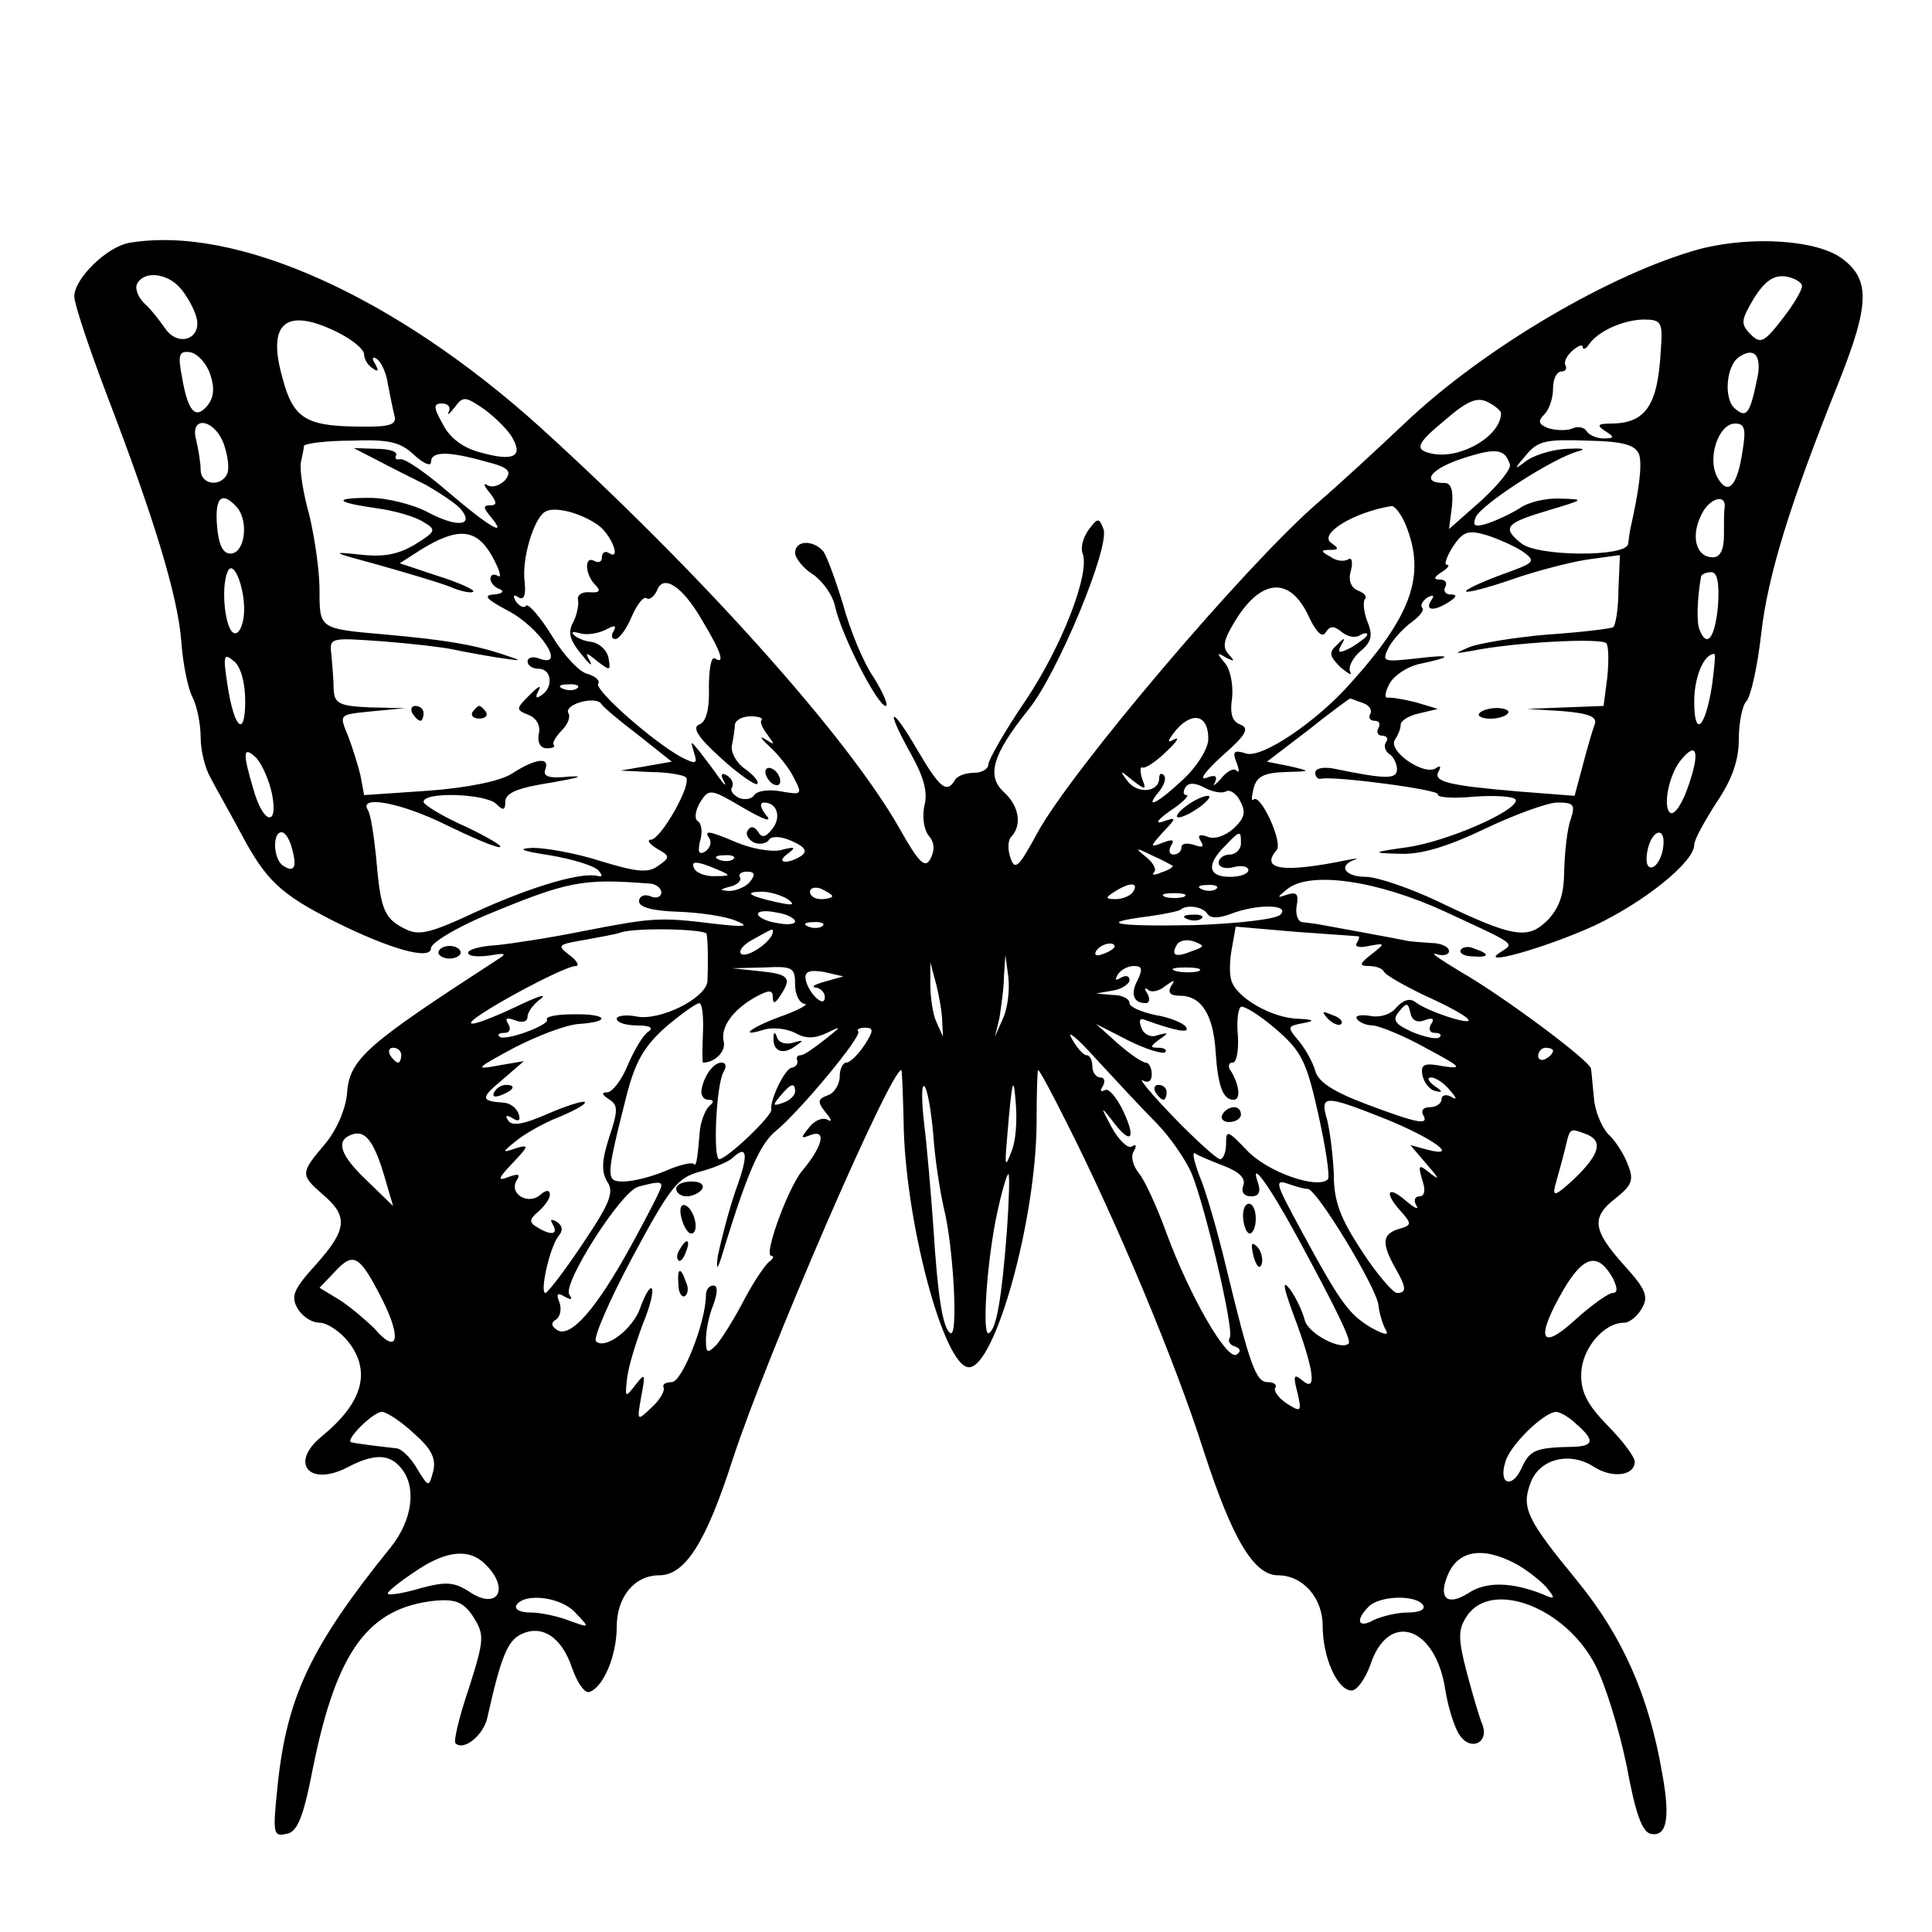 <?xml version="1.0" standalone="no"?>
<!DOCTYPE svg PUBLIC "-//W3C//DTD SVG 20010904//EN"
 "http://www.w3.org/TR/2001/REC-SVG-20010904/DTD/svg10.dtd">
<svg version="1.0" xmlns="http://www.w3.org/2000/svg"
 width="260pt" height="260pt" viewBox="0 0 260 260"
 preserveAspectRatio="xMidYMid meet">
<g transform="translate(0,260) scale(0.1,-0.1)"
fill="#000000" stroke="none">
<path d="M173 2273 c-30 -6 -73 -48 -73 -72 0 -10 20 -70 44 -133 62 -162 95
-268 100 -331 2 -30 9 -64 15 -75 6 -12 11 -36 11 -54 0 -18 6 -42 13 -54 6
-12 25 -45 41 -75 34 -64 53 -82 126 -119 74 -37 130 -53 130 -36 0 7 33 27
73 44 111 46 130 50 220 43 9 0 17 -6 17 -12 0 -6 -7 -9 -15 -5 -8 3 -15 0
-15 -7 0 -8 19 -13 53 -14 28 -1 63 -6 77 -12 20 -8 13 -9 -30 -4 -73 9 -82 8
-175 -10 -44 -9 -97 -17 -117 -19 -21 -1 -38 -6 -38 -10 0 -5 12 -6 28 -4 24
4 25 3 9 -7 -174 -113 -197 -132 -200 -179 -2 -21 -14 -49 -30 -68 -33 -39
-33 -41 -2 -68 34 -29 32 -47 -10 -94 -29 -32 -34 -42 -25 -58 6 -11 19 -20
30 -20 10 0 28 -12 39 -26 31 -40 19 -82 -36 -127 -44 -36 -17 -68 34 -42 36
19 57 19 73 -1 21 -25 15 -70 -14 -106 -109 -135 -141 -203 -153 -327 -6 -58
-5 -63 12 -59 15 2 23 21 36 88 32 159 75 217 166 226 26 2 37 -2 50 -22 15
-24 15 -30 -6 -96 -13 -38 -21 -72 -18 -74 11 -11 38 11 43 35 18 81 27 102
44 111 29 15 56 -3 70 -45 7 -20 17 -34 23 -32 19 6 37 49 37 88 0 40 24 69
57 69 35 0 63 44 99 156 45 138 212 524 227 524 1 0 2 -30 3 -67 1 -133 54
-333 88 -333 35 0 90 197 91 328 0 39 1 72 2 72 2 0 19 -32 38 -70 68 -134
148 -326 185 -443 38 -117 67 -167 100 -167 33 0 60 -30 60 -68 0 -43 20 -87
39 -87 7 0 18 15 25 34 24 74 88 53 101 -33 4 -25 13 -53 20 -62 15 -21 39 -9
30 15 -4 9 -13 40 -21 70 -12 46 -12 58 0 76 33 50 133 12 173 -66 13 -25 32
-86 42 -135 12 -65 21 -90 33 -92 21 -4 26 21 15 81 -18 105 -53 184 -114 259
-69 84 -76 99 -63 133 12 32 53 42 85 21 25 -16 55 -12 55 7 0 6 -16 28 -37
49 -27 28 -36 45 -35 70 1 33 30 68 58 68 7 0 18 9 24 20 9 16 4 26 -25 58
-42 47 -44 64 -10 90 21 17 24 24 16 44 -5 14 -17 33 -27 42 -9 10 -18 32 -19
49 -2 18 -3 35 -4 39 -2 11 -119 98 -175 130 -28 17 -43 27 -33 24 9 -3 17 -1
17 4 0 6 -11 11 -25 11 -14 1 -28 2 -32 3 -5 1 -30 6 -58 11 -27 5 -54 10 -60
11 -5 1 -15 2 -22 3 -6 0 -10 10 -8 22 3 16 0 19 -13 15 -14 -5 -14 -4 1 8 31
24 121 11 212 -31 97 -45 93 -42 75 -54 -34 -21 59 5 125 35 68 32 135 86 135
109 0 7 14 32 30 57 21 31 30 57 30 85 0 23 5 46 10 51 6 6 15 46 20 90 9 81
40 179 105 341 41 103 42 137 4 165 -33 25 -121 31 -191 13 -118 -32 -291
-133 -398 -235 -36 -34 -89 -83 -117 -107 -98 -85 -332 -361 -377 -444 -25
-46 -30 -51 -36 -34 -4 11 -4 24 1 29 15 16 10 42 -10 60 -24 22 -15 51 33
111 39 48 110 219 101 243 -6 16 -8 15 -20 -1 -8 -11 -11 -25 -8 -32 10 -27
-28 -125 -77 -198 -28 -41 -50 -80 -50 -86 0 -6 -9 -11 -19 -11 -11 0 -23 -4
-26 -10 -11 -18 -20 -11 -50 40 -36 62 -45 60 -10 -3 18 -32 24 -53 19 -71 -3
-15 -1 -32 6 -41 8 -9 8 -20 2 -31 -7 -13 -15 -6 -42 42 -70 123 -267 343
-483 539 -196 177 -411 273 -554 248z m69 -60 c9 -10 19 -28 22 -39 9 -29 -23
-42 -41 -17 -7 10 -19 26 -29 35 -9 9 -13 21 -9 27 10 17 40 13 57 -6z m2183
2 c0 -6 -12 -26 -27 -45 -24 -31 -29 -33 -42 -20 -14 14 -13 19 4 48 15 24 27
32 43 30 12 -2 22 -8 22 -13z m-1971 -62 c20 -10 36 -23 36 -30 0 -6 5 -15 12
-19 7 -5 8 -3 3 6 -5 8 -4 11 2 7 6 -4 13 -19 15 -34 3 -16 7 -35 9 -43 3 -12
-7 -15 -53 -14 -67 1 -84 12 -98 66 -21 74 5 95 74 61z m1781 -25 c-4 -73 -20
-97 -65 -98 -20 0 -22 -2 -10 -10 13 -8 13 -10 -2 -10 -9 0 -19 4 -23 10 -3 5
-12 7 -20 3 -8 -3 -23 -2 -32 1 -12 5 -14 9 -5 18 7 7 12 22 12 35 0 13 5 23
11 23 5 0 8 3 6 8 -3 4 1 13 9 20 8 7 14 9 14 5 0 -4 4 -3 8 3 12 18 45 33 73
34 25 0 27 -3 24 -42z m-1952 -32 c6 -18 5 -31 -4 -42 -16 -19 -26 -8 -34 38
-6 31 -4 36 11 34 10 -2 22 -15 27 -30z m2081 -9 c-9 -44 -14 -50 -29 -37 -16
13 -12 59 6 70 21 14 31 0 23 -33z m-1674 -77 c14 -25 0 -31 -43 -19 -24 6
-42 20 -51 38 -13 23 -13 28 -1 28 8 0 12 -5 9 -11 -3 -6 1 -3 8 6 11 15 14
15 40 -3 15 -11 33 -29 38 -39z m1330 34 c0 -30 -52 -61 -90 -55 -28 5 -25 13
15 46 30 26 43 31 57 24 10 -5 18 -12 18 -15z m-1719 -41 c5 -14 8 -32 5 -40
-8 -19 -36 -16 -36 5 0 9 -3 27 -6 40 -9 33 24 29 37 -5z m2044 -10 c-7 -48
-20 -61 -34 -35 -14 26 2 72 24 72 13 0 15 -7 10 -37z m-1788 -5 c13 -12 23
-16 23 -10 0 15 23 15 73 1 32 -8 36 -13 27 -25 -7 -7 -17 -11 -24 -7 -6 4 -5
-1 3 -10 10 -13 10 -17 1 -17 -10 0 -10 -3 0 -15 25 -30 -2 -14 -57 33 -30 26
-59 46 -65 44 -5 -1 -7 1 -5 5 3 5 -9 9 -26 9 l-31 1 31 -16 c17 -9 47 -24 67
-34 19 -11 40 -25 46 -32 19 -23 -5 -25 -43 -5 -20 11 -56 20 -79 20 -51 0
-47 -6 9 -14 23 -3 51 -11 62 -18 19 -11 18 -13 -11 -31 -24 -14 -43 -17 -77
-13 -37 4 -32 2 24 -13 39 -11 83 -24 99 -30 16 -7 31 -10 33 -7 2 2 -19 12
-48 21 l-51 17 28 18 c50 31 75 29 96 -8 10 -18 14 -31 8 -27 -5 3 -10 2 -10
-4 0 -5 6 -12 13 -14 6 -3 3 -6 -8 -7 -15 -1 -11 -6 17 -21 45 -23 82 -80 43
-65 -8 3 -15 1 -15 -4 0 -6 7 -10 15 -10 18 0 20 -26 3 -36 -7 -5 -8 -2 -3 7
4 8 -1 5 -12 -6 -19 -19 -19 -20 -2 -27 11 -4 17 -15 14 -26 -2 -11 2 -19 11
-19 8 0 12 2 9 5 -2 2 3 11 11 19 8 8 12 18 9 23 -7 12 36 24 44 13 3 -5 26
-24 51 -43 l44 -35 -34 -6 -35 -6 41 -2 c22 0 44 -4 47 -7 9 -9 -34 -84 -47
-84 -6 0 -2 -6 8 -12 18 -10 18 -12 2 -23 -13 -10 -28 -9 -77 6 -34 11 -75 18
-92 18 -22 -1 -16 -4 23 -10 30 -5 59 -14 65 -20 6 -7 6 -9 0 -8 -21 6 -87
-13 -162 -47 -66 -31 -80 -34 -100 -23 -27 14 -31 27 -37 97 -3 28 -7 56 -11
62 -13 21 47 9 105 -20 33 -16 65 -30 72 -30 7 0 -13 12 -44 27 -32 14 -58 30
-58 34 0 14 84 11 98 -3 9 -9 12 -9 12 3 0 12 17 19 63 26 34 6 45 9 24 8 -29
-3 -37 0 -33 10 6 17 -14 14 -45 -6 -15 -10 -59 -19 -111 -23 l-88 -6 -5 27
c-4 16 -11 38 -16 51 -13 32 -14 30 34 35 l42 4 -47 1 c-42 2 -48 5 -49 25 0
12 -2 33 -3 46 -3 23 -2 23 68 18 39 -3 82 -8 96 -11 14 -3 41 -8 60 -11 35
-5 35 -5 5 5 -40 13 -78 19 -155 26 -91 8 -90 7 -90 61 0 26 -7 72 -14 101 -8
28 -13 60 -11 70 2 9 4 19 4 22 1 3 29 7 63 7 52 2 67 -2 85 -19z m1649 0 c4
-14 0 -47 -12 -100 -1 -5 -2 -14 -3 -20 -2 -18 -123 -17 -144 1 -26 21 -21 27
36 44 50 15 50 15 17 16 -20 1 -44 -5 -55 -13 -11 -7 -30 -16 -42 -20 -18 -6
-22 -4 -17 8 7 17 106 81 139 89 11 3 3 4 -17 3 -20 -1 -45 -9 -55 -17 -16
-12 -16 -11 1 9 16 19 27 21 83 19 49 -1 64 -6 69 -19z m-174 -13 c2 -6 -16
-28 -39 -49 l-43 -38 4 31 c2 21 -1 31 -10 31 -33 0 -19 19 24 33 46 15 57 13
64 -8z m-1712 -59 c15 -20 9 -61 -10 -61 -10 0 -16 12 -18 38 -3 39 7 47 28
23z m2001 1 c-1 -4 -1 -20 -1 -37 0 -20 -5 -30 -15 -30 -22 0 -30 27 -16 56
10 23 34 31 32 11z m-1517 -23 c19 -13 33 -50 15 -38 -5 3 -9 0 -9 -6 0 -6 -4
-8 -10 -5 -14 8 -13 -18 1 -32 8 -8 6 -11 -7 -10 -11 1 -18 -4 -16 -11 1 -7
-2 -21 -7 -30 -7 -13 -4 -24 11 -42 11 -14 16 -18 12 -10 -7 13 -6 13 10 0 17
-13 18 -13 15 4 -2 11 -12 20 -22 22 -11 1 -22 6 -25 10 -4 4 0 4 8 2 8 -3 23
-1 34 4 13 7 16 7 12 -1 -4 -6 -3 -11 2 -11 5 0 15 13 22 30 7 16 16 28 20 25
4 -3 10 2 14 10 8 23 34 7 61 -40 26 -43 31 -60 17 -51 -5 3 -8 -15 -8 -39 1
-30 -4 -47 -13 -50 -10 -4 -2 -17 29 -45 24 -22 46 -37 49 -35 3 3 -5 12 -16
20 -12 8 -20 23 -18 32 2 10 4 23 4 28 1 6 10 11 21 11 10 0 17 -2 15 -5 -3
-2 1 -11 8 -20 10 -14 10 -14 -3 -6 -9 6 -6 1 6 -10 12 -11 27 -30 33 -43 11
-21 10 -22 -18 -17 -16 3 -32 1 -36 -5 -3 -5 -12 -7 -20 -4 -8 4 -13 10 -10
14 3 5 0 12 -6 16 -8 5 -10 2 -5 -7 4 -8 1 -6 -6 4 -7 10 -19 26 -26 35 -13
16 -13 16 -8 -1 5 -15 3 -16 -17 -6 -37 20 -117 90 -112 99 3 4 -4 10 -14 13
-11 2 -33 26 -48 51 -16 26 -32 44 -35 41 -3 -4 -9 -1 -14 6 -4 7 -3 10 4 5 7
-4 10 3 8 21 -4 31 12 84 27 94 12 8 46 0 71 -17z m1088 -1 c27 -67 8 -121
-75 -213 -45 -51 -119 -101 -140 -94 -16 5 -19 3 -13 -12 4 -10 4 -15 0 -11
-4 4 -13 -1 -21 -11 -8 -9 -12 -11 -8 -5 4 9 0 11 -12 6 -10 -3 0 10 22 30 32
28 37 37 24 42 -11 4 -14 15 -11 35 2 17 -2 38 -9 47 -12 14 -12 16 1 8 12 -6
12 -5 3 5 -9 10 -6 21 14 52 34 50 70 50 94 -1 10 -22 19 -30 23 -22 6 9 11 9
21 1 8 -7 19 -9 25 -5 5 3 10 4 10 1 0 -3 -10 -10 -21 -17 -17 -9 -20 -8 -14
3 6 10 5 11 -6 0 -11 -10 -10 -15 5 -30 11 -9 16 -12 13 -6 -3 6 3 18 13 27
16 13 18 22 10 41 -5 13 -6 27 -3 30 3 3 -1 8 -9 11 -10 4 -14 14 -10 27 3 12
1 19 -4 15 -6 -3 -16 -2 -24 4 -13 7 -13 9 0 9 12 0 12 2 2 9 -19 12 30 42 81
50 4 0 13 -11 19 -26z m157 -35 c19 -14 17 -15 -30 -32 -27 -10 -48 -20 -46
-22 2 -2 29 5 61 16 31 11 77 23 102 27 l44 6 -2 -47 c0 -26 -4 -48 -7 -50 -3
-2 -44 -7 -89 -10 -46 -4 -93 -12 -105 -17 -21 -9 -20 -9 3 -5 59 12 178 18
182 10 3 -5 3 -26 1 -46 l-5 -38 -52 -2 -51 -2 48 -3 c36 -3 47 -8 43 -18 -3
-8 -10 -32 -16 -55 l-11 -41 -77 6 c-93 8 -114 13 -106 27 4 7 2 8 -4 4 -16
-10 -64 23 -55 38 4 6 8 15 8 21 0 5 11 12 25 15 l25 6 -30 9 c-16 4 -34 7
-38 6 -4 0 -3 8 3 19 6 11 23 22 38 26 48 10 48 14 -1 8 -46 -5 -48 -5 -38 15
6 11 20 26 31 34 11 8 17 16 14 19 -3 3 0 9 7 14 8 4 10 3 5 -4 -9 -14 4 -15
24 -2 11 7 11 10 2 10 -7 0 -10 5 -7 10 3 6 0 10 -7 10 -9 0 -9 3 2 10 8 5 12
10 7 10 -4 0 0 11 8 24 14 21 21 23 45 16 16 -5 38 -15 49 -22z m-1721 -88
c-2 -14 -7 -24 -13 -22 -12 4 -18 60 -9 82 8 21 26 -26 22 -60z m1984 15 c-4
-44 -15 -58 -25 -32 -4 10 -3 41 2 70 0 4 7 7 14 7 8 0 11 -14 9 -45z m-1982
-128 c0 -51 -15 -38 -24 22 -6 39 -5 43 9 31 9 -7 15 -29 15 -53z m1974 21
c-9 -58 -24 -72 -24 -22 0 33 13 64 27 64 2 0 0 -19 -3 -42z m-1527 -4 c-3 -3
-12 -4 -19 -1 -8 3 -5 6 6 6 11 1 17 -2 13 -5z m1057 -20 c9 -3 13 -10 10 -15
-3 -5 0 -9 6 -9 6 0 8 -4 5 -10 -3 -5 -1 -10 5 -10 6 0 9 -4 5 -9 -3 -5 -1
-12 5 -16 5 -3 10 -13 10 -20 0 -14 -14 -14 -87 1 -13 2 -23 0 -23 -6 0 -5 3
-9 8 -8 18 4 161 -15 157 -21 -2 -4 20 -6 50 -3 30 2 55 0 55 -5 0 -15 -92
-55 -145 -63 -50 -7 -50 -8 -10 -9 28 -1 64 10 114 34 40 19 84 35 97 35 22 0
24 -3 18 -22 -5 -13 -8 -43 -9 -68 0 -33 -6 -51 -22 -68 -27 -27 -46 -24 -148
25 -38 18 -82 33 -97 33 -28 0 -38 15 -15 23 6 2 3 2 -8 0 -87 -18 -120 -14
-97 13 9 10 -22 77 -31 68 -3 -3 -3 3 0 15 4 16 14 21 42 22 36 1 36 1 6 8
l-30 6 55 42 c30 24 56 43 57 43 1 0 8 -3 17 -6z m-208 -50 c-1 -13 -16 -37
-35 -54 -34 -32 -52 -40 -31 -15 7 9 10 18 6 22 -3 3 -6 2 -6 -4 0 -19 -28
-22 -42 -5 -12 16 -11 16 6 2 18 -14 19 -13 13 2 -3 10 -3 17 1 15 4 -1 19 9
32 22 14 13 18 20 10 16 -10 -6 -9 -2 3 13 23 26 44 19 43 -14z m-1260 -72 c9
-46 -12 -41 -25 6 -15 50 -14 59 4 42 8 -9 17 -30 21 -48z m1907 13 c-8 -25
-19 -42 -25 -39 -11 7 -2 52 14 71 21 26 26 12 11 -32z m-623 -10 c5 3 14 -3
19 -13 8 -15 6 -23 -9 -37 -11 -10 -26 -15 -35 -11 -11 4 -14 2 -9 -6 5 -8 2
-9 -9 -5 -10 3 -17 2 -17 -3 0 -6 -5 -10 -11 -10 -5 0 -7 5 -3 12 5 8 2 9 -11
4 -18 -7 -18 -6 0 14 19 20 19 21 -1 14 -10 -3 -6 3 11 15 17 11 26 21 22 21
-5 0 -5 5 -2 10 4 7 13 7 26 0 11 -6 24 -8 29 -5z m-619 -32 c-8 10 -9 17 -3
17 18 0 24 -20 11 -36 -9 -11 -14 -12 -19 -3 -5 7 -10 8 -14 1 -3 -5 1 -12 9
-16 8 -3 17 -1 20 4 3 5 16 5 31 -2 18 -8 21 -14 12 -20 -19 -12 -35 -9 -18 3
12 9 10 10 -9 5 -13 -3 -40 2 -59 10 -40 17 -45 17 -37 5 3 -5 0 -13 -6 -17
-9 -5 -10 0 -7 14 4 12 2 24 -3 27 -5 3 -3 15 3 25 12 19 14 19 58 -7 29 -17
40 -20 31 -10z m-638 -45 c7 -25 3 -33 -12 -23 -13 8 -15 45 -2 45 5 0 11 -10
14 -22z m1277 7 c0 -8 -7 -15 -15 -15 -8 0 -15 -5 -15 -11 0 -6 9 -9 20 -6 11
3 20 1 20 -4 0 -5 -11 -9 -25 -9 -29 0 -32 16 -7 41 21 22 22 22 22 4z m568
-7 c-2 -12 -8 -23 -14 -25 -7 -2 -10 6 -7 22 6 30 26 34 21 3z m-660 -23 c2
-1 -5 -6 -15 -9 -9 -4 -14 -4 -10 0 4 4 -1 13 -11 21 -15 12 -14 13 8 2 14 -6
26 -13 28 -14z m-591 9 c-3 -3 -12 -4 -19 -1 -8 3 -5 6 6 6 11 1 17 -2 13 -5z
m-22 -14 c19 -8 19 -9 -2 -9 -12 -1 -25 4 -28 9 -7 12 2 12 30 0z m44 -17 c-6
-7 -19 -12 -28 -12 -13 1 -13 2 2 6 9 2 15 8 13 12 -3 4 1 8 9 8 11 0 12 -4 4
-14z m111 -19 c0 -2 -7 -4 -15 -4 -8 0 -15 4 -15 10 0 5 7 7 15 4 8 -4 15 -8
15 -10z m405 6 c-3 -5 -14 -10 -23 -10 -15 0 -15 2 -2 10 20 13 33 13 25 0z
m112 4 c-3 -3 -12 -4 -19 -1 -8 3 -5 6 6 6 11 1 17 -2 13 -5z m-577 -14 c11
-8 7 -9 -15 -4 -37 8 -45 14 -19 14 10 0 26 -5 34 -10z m533 3 c-7 -2 -19 -2
-25 0 -7 3 -2 5 12 5 14 0 19 -2 13 -5z m-523 -33 c0 -4 -11 -5 -25 -2 -14 2
-25 8 -25 12 0 4 11 5 25 2 14 -2 25 -8 25 -12z m555 10 c4 -6 15 -6 31 0 36
14 81 13 67 -1 -6 -6 -57 -12 -117 -14 -107 -2 -131 3 -59 12 21 3 40 7 42 9
8 7 30 4 36 -6z m-518 -16 c-3 -3 -12 -4 -19 -1 -8 3 -5 6 6 6 11 1 17 -2 13
-5z m-156 -11 c2 -12 2 -46 1 -64 -3 -23 -64 -53 -95 -47 -15 3 -27 1 -27 -3
0 -5 12 -9 28 -9 16 0 22 -3 15 -8 -7 -4 -19 -24 -28 -45 -8 -20 -21 -37 -28
-37 -8 0 -7 -3 2 -9 13 -8 13 -15 1 -51 -10 -31 -11 -46 -3 -60 10 -14 4 -29
-33 -84 -24 -36 -47 -66 -50 -66 -8 0 6 63 18 77 6 7 5 14 -3 19 -8 4 -9 3 -5
-4 8 -14 -3 -15 -22 -3 -10 6 -10 10 3 21 8 7 15 17 15 22 0 7 -5 7 -13 0 -16
-14 -42 1 -32 19 6 9 3 10 -11 5 -15 -6 -14 -2 6 19 22 23 22 25 5 20 -20 -7
-20 -6 0 10 11 9 37 24 58 32 21 9 36 17 34 20 -2 2 -25 -5 -50 -16 -32 -14
-48 -17 -53 -9 -5 7 -2 8 6 3 8 -5 11 -3 8 6 -3 8 -11 14 -19 15 -32 2 -33 6
-4 30 l30 26 -35 -6 c-32 -6 -30 -4 22 24 31 16 70 31 87 32 45 3 38 14 -8 13
-21 0 -37 -3 -35 -7 5 -7 -57 -30 -64 -23 -3 3 0 5 7 5 7 0 9 5 5 12 -5 8 -2
9 9 5 10 -4 17 -2 17 5 0 6 8 17 18 24 9 8 -7 2 -36 -12 -30 -14 -56 -24 -58
-21 -6 6 124 77 141 77 5 0 2 7 -9 15 -17 13 -15 14 20 20 22 4 44 8 49 10 20
7 115 5 116 -2z m89 3 c0 -12 -33 -35 -42 -30 -5 3 1 12 14 19 29 16 28 16 28
11z m788 -6 c2 0 1 -4 -2 -9 -4 -5 4 -7 16 -4 22 4 23 4 4 -11 -17 -13 -17
-16 -4 -16 9 0 18 -3 20 -7 2 -5 27 -19 56 -33 29 -13 55 -27 58 -32 6 -9 -56
11 -72 24 -7 5 -16 2 -25 -8 -7 -9 -22 -14 -36 -11 -12 2 -20 0 -17 -4 3 -5
13 -9 22 -9 9 -1 42 -14 72 -31 45 -24 50 -28 23 -24 -26 5 -31 3 -29 -11 2
-10 9 -20 17 -22 11 -3 11 -1 -1 7 -8 6 -10 11 -4 11 6 0 18 -8 25 -17 10 -11
10 -14 2 -9 -7 4 -13 2 -13 -3 0 -6 -7 -11 -16 -11 -8 0 -12 -4 -9 -10 9 -15
-7 -12 -76 14 -45 17 -65 30 -69 45 -3 11 -13 29 -22 40 -16 19 -16 20 5 24
17 3 16 5 -6 6 -36 1 -84 29 -90 52 -3 9 -2 29 1 44 l5 28 81 -7 c45 -3 82 -6
84 -6z m-224 -20 c-22 -9 -29 -6 -20 9 4 6 14 7 23 4 15 -6 14 -7 -3 -13z
m-104 6 c0 -2 -7 -7 -16 -10 -8 -3 -12 -2 -9 4 6 10 25 14 25 6z m-150 -96
l-11 -25 6 25 c2 14 6 39 6 55 l2 30 4 -30 c2 -17 -1 -42 -7 -55z m-280 45 c0
-14 6 -25 13 -26 6 0 -6 -7 -27 -15 -43 -15 -65 -31 -29 -20 12 4 31 2 43 -4
14 -8 26 -8 43 0 20 10 20 9 -3 -9 -14 -11 -28 -21 -32 -21 -5 0 -7 -3 -5 -7
1 -5 -2 -9 -8 -10 -9 -2 -29 -43 -27 -56 2 -8 -59 -66 -70 -67 -9 0 -4 103 6
118 4 7 3 12 -3 12 -11 0 -24 -18 -27 -37 -1 -7 3 -13 9 -13 8 0 8 -3 2 -8 -5
-4 -11 -18 -13 -32 -4 -46 -5 -50 -9 -46 -3 2 -20 -2 -38 -10 -19 -8 -44 -14
-56 -14 -24 0 -24 4 4 115 12 47 24 67 53 93 20 17 41 32 45 32 4 0 6 -18 5
-40 -1 -22 -1 -40 0 -40 16 0 31 15 28 28 -5 20 13 44 44 61 17 9 22 9 22 -1
0 -9 3 -9 10 2 16 24 12 29 -27 33 l-38 4 43 1 c39 2 42 0 42 -23z m40 4 c-14
-4 -19 -7 -12 -8 6 -1 12 -6 12 -13 0 -16 -23 6 -26 25 -1 10 6 12 25 9 l26
-6 -25 -7z m158 -54 l1 -20 -9 20 c-5 11 -8 34 -8 50 l0 30 8 -30 c4 -16 8
-39 8 -50z m263 56 c-10 -18 -6 -31 11 -31 5 0 6 6 2 13 -4 6 -4 9 1 5 4 -4
15 -2 23 5 13 9 14 9 8 0 -5 -9 -1 -13 12 -13 29 0 45 -26 48 -76 3 -46 10
-64 24 -64 10 0 8 19 -3 38 -5 6 -4 12 2 12 5 0 8 16 7 35 -2 20 0 38 4 40 4
2 25 -11 46 -29 35 -30 42 -43 58 -115 10 -45 16 -84 13 -88 -14 -14 -82 10
-109 39 -26 27 -28 28 -28 9 0 -12 -4 -21 -8 -21 -4 0 -32 25 -62 56 -30 31
-49 54 -42 50 7 -4 12 -1 12 8 0 9 -4 16 -8 16 -5 0 -22 12 -38 26 l-29 26 43
-22 c24 -12 47 -19 50 -16 3 3 -1 6 -9 6 -12 0 -11 2 1 11 13 9 13 10 -2 6 -9
-4 -19 1 -22 10 -4 10 -2 14 6 10 42 -15 60 -18 54 -9 -3 5 -22 13 -41 16 -19
4 -35 11 -35 16 0 6 -10 11 -22 11 l-23 2 23 4 c12 2 22 9 22 14 0 6 -5 7 -12
3 -7 -4 -8 -3 -4 4 4 7 14 12 22 12 11 0 12 -4 5 -19z m82 12 c-7 -2 -21 -2
-30 0 -10 3 -4 5 12 5 17 0 24 -2 18 -5z m304 -66 c11 4 14 2 9 -5 -4 -7 -2
-12 5 -12 7 0 10 -3 6 -6 -3 -3 -19 0 -36 7 -24 11 -28 16 -18 28 10 12 12 12
15 -2 2 -10 9 -14 19 -10z m-754 -34 c-8 -12 -19 -23 -24 -23 -5 0 -9 -9 -9
-19 0 -10 -7 -22 -16 -25 -14 -5 -14 -9 -3 -23 8 -9 9 -14 3 -10 -7 4 -18 -1
-25 -10 -12 -15 -12 -16 3 -10 21 7 14 -17 -12 -48 -19 -22 -53 -115 -42 -115
4 0 3 -4 -3 -8 -5 -4 -21 -27 -34 -52 -13 -25 -30 -52 -37 -60 -12 -12 -14
-11 -14 7 0 12 4 33 10 47 6 17 6 26 0 26 -6 0 -10 -6 -10 -13 0 -36 -32 -117
-46 -117 -8 0 -13 -3 -11 -7 2 -5 -5 -17 -16 -27 -20 -19 -20 -19 -14 15 6 31
5 32 -8 15 -14 -18 -14 -17 -11 10 2 16 12 48 21 72 10 24 15 45 12 48 -2 3
-9 -8 -15 -25 -10 -30 -48 -58 -60 -46 -4 4 18 55 49 113 51 95 61 107 90 115
19 5 38 13 44 18 21 20 23 6 5 -43 -10 -29 -20 -69 -24 -88 -3 -24 0 -19 10
15 30 97 47 136 68 153 31 25 117 128 111 134 -3 2 1 5 9 5 12 0 12 -4 -1 -24z
m392 -103 c19 -19 41 -51 49 -70 19 -48 57 -210 51 -220 -3 -5 0 -10 7 -12 8
-3 8 -7 2 -11 -13 -8 -63 79 -94 163 -13 36 -30 73 -38 82 -7 9 -11 22 -6 29
4 7 3 10 -3 6 -5 -3 -17 8 -27 26 -15 28 -15 29 0 10 25 -34 34 -28 16 11 -9
19 -20 32 -25 29 -6 -3 -7 -1 -3 5 4 7 2 12 -3 12 -6 0 -11 7 -11 15 0 8 -3
15 -8 15 -4 0 -13 10 -20 23 -7 12 8 0 33 -28 25 -27 61 -66 80 -85z m-1015
90 c0 -5 -2 -10 -4 -10 -3 0 -8 5 -11 10 -3 6 -1 10 4 10 6 0 11 -4 11 -10z
m1550 6 c0 -3 -4 -8 -10 -11 -5 -3 -10 -1 -10 4 0 6 5 11 10 11 6 0 10 -2 10
-4z m-729 -136 c-8 -22 -9 -19 -6 15 7 85 9 90 12 50 2 -23 0 -52 -6 -65z
m-291 81 c0 -5 -7 -12 -16 -15 -14 -5 -15 -4 -4 9 14 17 20 19 20 6z m186 -58
c2 -32 9 -76 14 -98 13 -51 20 -176 9 -169 -10 6 -17 47 -23 144 -3 41 -8 102
-12 135 -4 33 -4 57 0 53 4 -3 9 -32 12 -65z m609 21 c64 -26 101 -53 55 -41
l-22 6 23 -27 c15 -17 17 -21 5 -12 -17 14 -18 13 -12 -8 5 -14 3 -22 -4 -22
-6 0 -8 -6 -4 -12 4 -7 -2 -4 -14 6 -25 22 -30 11 -6 -15 14 -16 14 -18 -4
-23 -22 -7 -23 -19 -4 -53 15 -26 15 -33 2 -33 -5 0 -27 25 -47 56 -29 44 -38
67 -38 103 -1 25 -5 58 -9 74 -10 34 -4 34 79 1z m-1348 -76 l12 -41 -35 34
c-36 34 -43 54 -21 62 18 7 30 -8 44 -55z m1617 56 c24 -9 19 -27 -15 -60 -26
-24 -30 -25 -26 -9 3 11 9 32 13 48 7 30 6 29 28 21z m-487 -43 c21 -8 30 -17
26 -27 -3 -8 1 -14 11 -14 10 0 13 6 9 18 -12 34 15 -3 53 -73 52 -96 73 -139
69 -143 -10 -10 -54 13 -59 31 -3 12 -12 31 -20 42 -11 14 -9 3 5 -35 27 -72
32 -105 12 -88 -12 10 -13 7 -7 -16 6 -26 5 -27 -14 -15 -11 7 -18 17 -16 21
3 4 -1 8 -10 8 -16 0 -24 23 -56 155 -12 50 -28 105 -36 123 -7 19 -10 32 -6
30 4 -3 21 -10 39 -17z m-292 -88 c-7 -91 -14 -131 -24 -137 -10 -7 -3 98 11
162 6 28 13 52 15 52 2 0 1 -35 -2 -77z m-465 61 c0 -4 -18 -39 -40 -79 -47
-86 -82 -126 -100 -115 -8 5 -9 10 -2 14 6 4 8 14 5 23 -5 12 -3 14 7 8 9 -5
11 -4 6 3 -9 15 70 139 93 145 26 7 31 7 31 1z m870 -4 c12 0 92 -132 95 -156
1 -11 6 -27 10 -34 5 -8 -3 -6 -21 4 -29 18 -40 32 -95 134 -33 61 -35 66 -13
58 9 -3 19 -6 24 -6z m-1245 -150 c26 -52 20 -74 -11 -38 -11 11 -31 28 -46
38 l-28 17 21 22 c25 27 33 22 64 -39z m1656 29 c6 -13 6 -19 -1 -19 -5 0 -28
-16 -50 -36 -48 -44 -54 -25 -15 42 27 45 46 49 66 13z m-1614 -208 c24 -21
30 -34 26 -51 -6 -22 -6 -22 -22 4 -8 14 -21 27 -28 27 -18 2 -52 6 -60 8 -10
2 29 41 41 41 6 0 26 -13 43 -29z m1565 12 c24 -21 23 -29 -4 -30 -51 -1 -59
-4 -70 -28 -13 -29 -32 -23 -22 8 6 22 51 66 68 67 5 0 18 -7 28 -17z m-1468
-189 c32 -32 16 -61 -21 -37 -21 14 -32 15 -66 6 -23 -7 -43 -10 -45 -8 -2 2
14 15 35 29 43 30 75 33 97 10z m1385 2 c15 -8 34 -23 42 -32 13 -16 12 -17
-6 -9 -41 16 -75 17 -99 1 -27 -17 -40 -8 -29 21 13 36 46 43 92 19z m-1264
-67 c19 -20 19 -20 -9 -10 -15 6 -39 11 -52 11 -14 0 -22 4 -19 10 11 17 61
11 80 -11z m1140 11 c4 -6 -5 -10 -20 -10 -15 0 -35 -5 -46 -10 -21 -12 -26
-1 -7 18 15 15 64 16 73 2z"/>
<path d="M555 1640 c3 -5 8 -10 11 -10 2 0 4 5 4 10 0 6 -5 10 -11 10 -5 0 -7
-4 -4 -10z"/>
<path d="M636 1642 c-3 -5 1 -9 9 -9 8 0 12 4 9 9 -3 4 -7 8 -9 8 -2 0 -6 -4
-9 -8z"/>
<path d="M1030 1561 c0 -5 5 -13 10 -16 6 -3 10 -2 10 4 0 5 -4 13 -10 16 -5
3 -10 2 -10 -4z"/>
<path d="M1990 1638 c0 -3 9 -6 20 -5 11 1 20 5 20 9 0 3 -9 6 -20 5 -11 -1
-20 -5 -20 -9z"/>
<path d="M1596 1515 c-11 -8 -15 -15 -10 -15 6 0 19 7 30 15 10 8 15 14 9 14
-5 0 -19 -6 -29 -14z"/>
<path d="M1598 1363 c7 -3 16 -2 19 1 4 3 -2 6 -13 5 -11 0 -14 -3 -6 -6z"/>
<path d="M665 1130 c-3 -6 1 -7 9 -4 18 7 21 14 7 14 -6 0 -13 -4 -16 -10z"/>
<path d="M1787 1229 c7 -7 15 -10 18 -7 3 3 -2 9 -12 12 -14 6 -15 5 -6 -5z"/>
<path d="M1041 1203 c-1 -18 13 -23 29 -11 12 8 12 9 -2 5 -9 -3 -19 -1 -22 6
-3 9 -5 9 -5 0z"/>
<path d="M1555 1130 c3 -5 8 -10 11 -10 2 0 4 5 4 10 0 6 -5 10 -11 10 -5 0
-7 -4 -4 -10z"/>
<path d="M1645 1100 c-3 -5 1 -10 9 -10 9 0 16 5 16 10 0 6 -4 10 -9 10 -6 0
-13 -4 -16 -10z"/>
<path d="M910 1000 c0 -5 6 -10 14 -10 8 0 18 5 21 10 3 6 -3 10 -14 10 -12 0
-21 -4 -21 -10z"/>
<path d="M917 961 c3 -12 9 -21 13 -21 12 0 5 33 -8 38 -6 2 -8 -5 -5 -17z"/>
<path d="M915 919 c-4 -6 -5 -12 -2 -15 2 -3 7 2 10 11 7 17 1 20 -8 4z"/>
<path d="M913 871 c0 -11 5 -18 9 -15 4 3 5 11 1 19 -7 21 -12 19 -10 -4z"/>
<path d="M1673 960 c1 -11 5 -20 9 -20 4 0 8 9 8 20 0 11 -4 20 -9 20 -6 0 -9
-9 -8 -20z"/>
<path d="M1687 909 c4 -13 8 -18 11 -10 2 7 -1 18 -6 23 -8 8 -9 4 -5 -13z"/>
<path d="M1070 1856 c0 -7 11 -21 24 -29 13 -9 27 -28 30 -44 9 -39 57 -133
68 -133 4 0 -3 17 -16 38 -14 20 -32 64 -41 97 -10 33 -22 66 -27 73 -14 16
-38 15 -38 -2z"/>
<path d="M590 1318 c0 -4 7 -8 15 -8 8 0 15 4 15 8 0 5 -7 9 -15 9 -8 0 -15
-4 -15 -9z"/>
<path d="M1966 1322 c-3 -4 4 -9 15 -9 23 -2 25 3 4 10 -8 4 -16 3 -19 -1z"/>
</g>
</svg>
